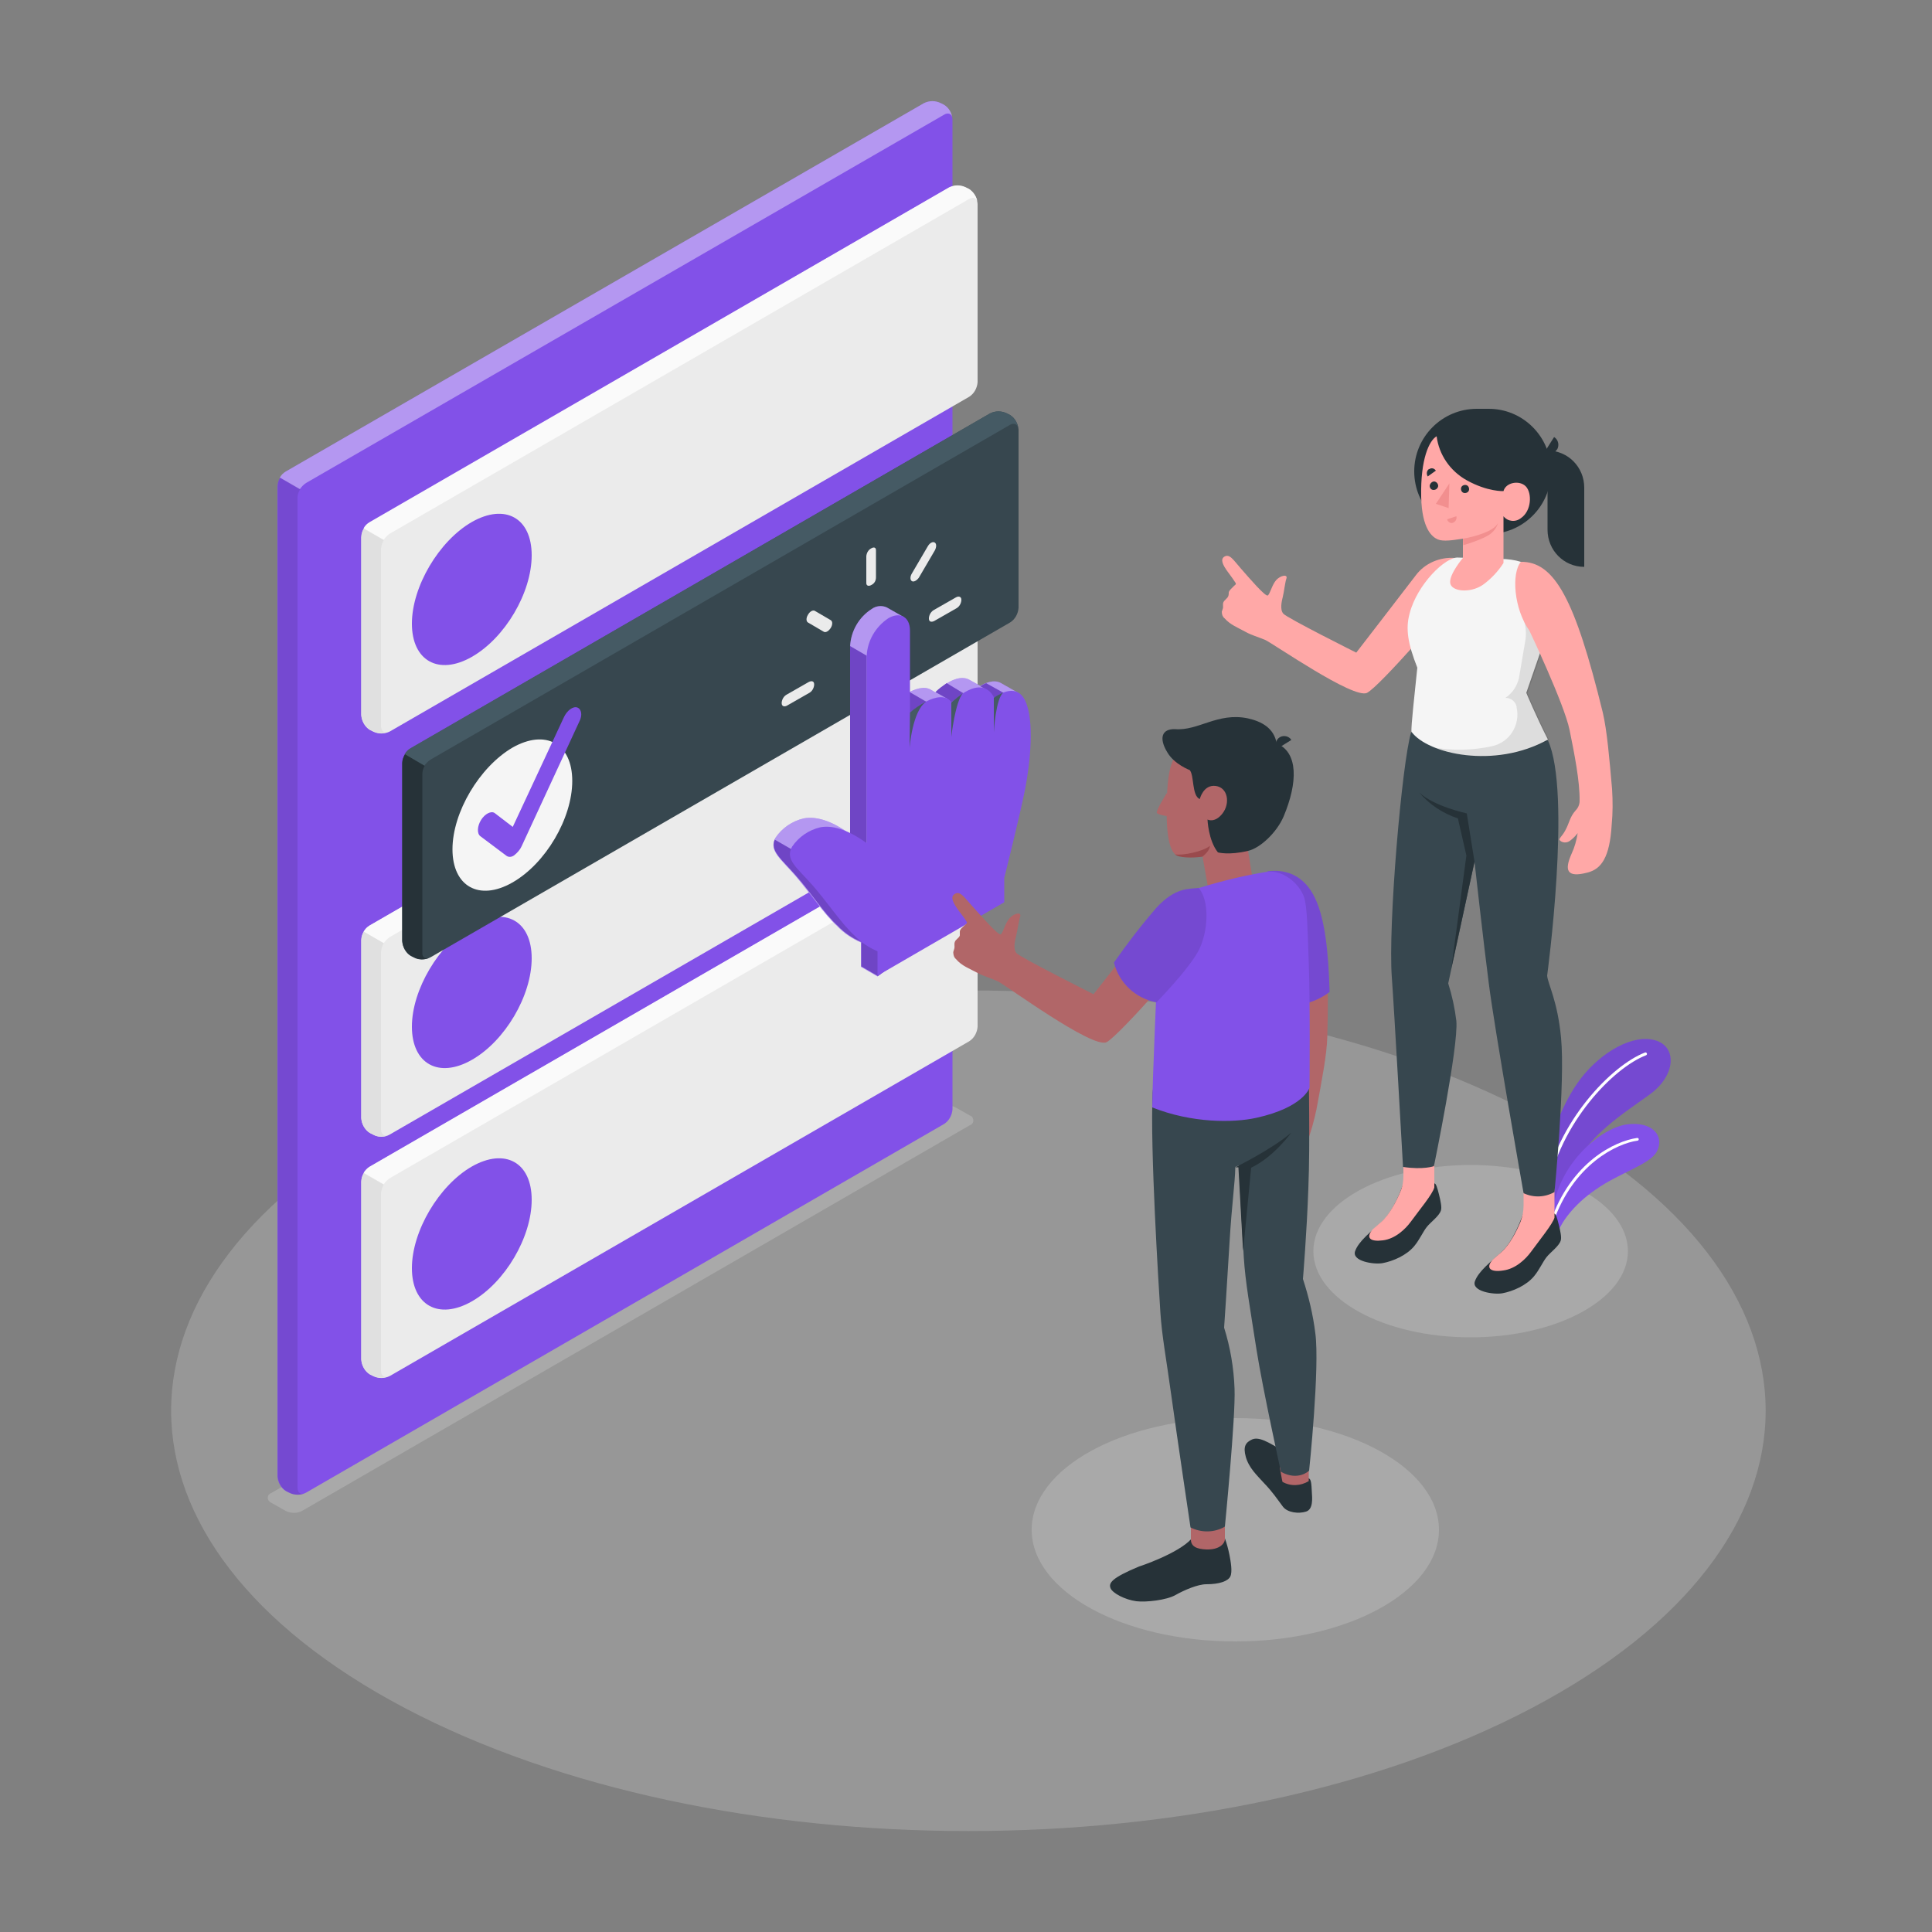 <?xml version="1.0" encoding="utf-8"?>
<!-- Generator: Adobe Illustrator 24.2.3, SVG Export Plug-In . SVG Version: 6.00 Build 0)  -->
<svg version="1.1" id="Livello_1" xmlns="http://www.w3.org/2000/svg" xmlns:xlink="http://www.w3.org/1999/xlink" x="0px" y="0px"
	 viewBox="0 0 500 500" style="enable-background:new 0 0 500 500;" xml:space="preserve">
<rect x="0" y="0" width="500" height="500" fill="#808080" stroke="none"/>
<style type="text/css">
	.st0{opacity:0.2;fill:#F5F5F5;}
	.st1{opacity:0.25;}
	.st2{fill:#E0E0E0;}
	.st3{fill:#8251E8;}
	.st4{opacity:0.1;enable-background:new    ;}
	.st5{fill:#FFFFFF;}
	.st6{opacity:0.4;fill:#FFFFFF;enable-background:new    ;}
	.st7{fill:#EBEBEB;}
	.st8{fill:#FAFAFA;}
	.st9{fill:#37474F;}
	.st10{fill:#455A64;}
	.st11{fill:#263238;}
	.st12{fill:#F5F5F5;}
	.st13{opacity:0.15;}
	.st14{fill:#FFA8A7;}
	.st15{fill:#F28F8F;}
	.st16{fill:#B16668;}
	.st17{fill:#9A4A4D;}
</style>
<g id="freepik--Floor--inject-2">
	<path id="freepik--floor--inject-2" class="st0" d="M104.7,442c80.6,42.5,211.2,42.5,291.8,0s80.6-111.3,0-153.8
		s-211.2-42.5-291.8,0S24.2,399.5,104.7,442z"/>
</g>
<g id="freepik--Shadow--inject-2" class="st1">
	<path id="freepik--shadow--inject-2" class="st2" d="M70.2,388.9l3.7,2.1c1.4,0.7,3,0.7,4.3,0l172.8-99.8c0.7-0.2,1.1-1,0.8-1.7
		c-0.1-0.4-0.4-0.7-0.8-0.8l-3.7-2.1c-1.4-0.7-3-0.7-4.3,0L70.2,386.4c-0.7,0.2-1.1,1-0.8,1.7C69.5,388.4,69.8,388.7,70.2,388.9z"/>
	<ellipse id="freepik--shadow--inject-2_1_" class="st2" cx="319.7" cy="395.9" rx="52.7" ry="28.9"/>
	<ellipse id="freepik--shadow--inject-2_2_" class="st2" cx="380.6" cy="323.8" rx="40.7" ry="22.3"/>
</g>
<g id="freepik--Plants--inject-2">
	<g id="freepik--plants--inject-2">
		<path class="st3" d="M400.5,301.4c-0.1-5.1,3.5-15.7,8.7-22.4s13.5-11.6,19.4-9.7c5.5,1.8,5,9.1-1.6,13.9s-16.6,11-19.5,19.3
			l-6,10.2L400.5,301.4z"/>
		<path class="st4" d="M400.5,301.4c-0.1-5.1,3.5-15.7,8.7-22.4s13.5-11.6,19.4-9.7c5.5,1.8,5,9.1-1.6,13.9s-16.6,11-19.5,19.3
			l-6,10.2L400.5,301.4z"/>
		<path class="st5" d="M400.2,308.4c0.2,0,0.3-0.1,0.3-0.3c3.2-17.5,17.1-31.8,25.5-35c0.2-0.1,0.3-0.3,0.2-0.5
			c-0.1-0.2-0.3-0.3-0.5-0.2c0,0,0,0,0,0c-8.6,3.3-22.8,17.9-26,35.6C399.8,308.2,399.9,308.3,400.2,308.4
			C400.1,308.4,400.1,308.4,400.2,308.4L400.2,308.4z"/>
		<path class="st3" d="M403,319.5c0.8-2.9,4.2-7.7,9.9-11.6c6.2-4.4,14.1-6.5,15.9-9.9c2.1-4.1-1.3-7.9-7.8-7s-17.7,9.8-19.3,23.1
			L403,319.5z"/>
		<path class="st5" d="M401.7,316.5c0.1,0,0.3-0.1,0.3-0.2c5.2-15,16.5-20.4,21.8-21.1c0.2,0,0.3-0.2,0.3-0.4c0-0.2-0.2-0.3-0.4-0.3
			c0,0,0,0,0,0c-5.8,0.8-17.1,6.3-22.4,21.6c-0.1,0.2,0,0.4,0.2,0.5l0,0C401.6,316.5,401.6,316.5,401.7,316.5z"/>
	</g>
</g>
<g id="freepik--Tabs--inject-2">
	<g id="freepik--Tab--inject-2">
		<path class="st3" d="M74.8,386.3l-0.8-0.4c-1.3-0.8-2.1-2.3-2.2-3.8V125.8c0.1-1.5,0.9-3,2.2-3.8l165.1-95.3c1.4-0.7,3-0.7,4.4,0
			l0.8,0.4c1.3,0.8,2.1,2.3,2.2,3.8v256.2c-0.1,1.5-0.9,3-2.2,3.8L79.2,386.3C77.9,387,76.2,387,74.8,386.3z"/>
		<path class="st6" d="M246.5,30.6c-0.1-1.1-1.1-1.6-2.2-0.9L79.2,125c-0.6,0.4-1.2,1-1.6,1.6l-5.2-3c0.4-0.7,0.9-1.2,1.6-1.6
			l165.1-95.3c1.4-0.7,3-0.7,4.4,0l0.8,0.4C245.6,27.9,246.3,29.2,246.5,30.6z"/>
		<path class="st4" d="M78.9,386.5c-1.3,0.5-2.8,0.5-4-0.2l-0.8-0.4c-1.3-0.8-2.1-2.3-2.2-3.8V125.8c0-0.8,0.2-1.5,0.6-2.2l5.2,3
			c-0.4,0.6-0.7,1.4-0.7,2.1v256.3C77,386.3,77.8,386.9,78.9,386.5z"/>
	</g>
	<g id="freepik--tabs--inject-2">
		<g id="freepik--tab--inject-2">
			<path class="st7" d="M96.5,293.6l-0.8-0.4c-1.3-0.8-2.1-2.3-2.2-3.8v-46.1c0.1-1.5,0.9-3,2.2-3.8l149.9-86.6c1.4-0.7,3-0.7,4.4,0
				l0.8,0.4c1.3,0.8,2.1,2.3,2.2,3.8v46.1c-0.1,1.5-0.9,3-2.2,3.8l-149.9,86.6C99.5,294.4,97.9,294.4,96.5,293.6z"/>
			<path class="st8" d="M253,156.8c-0.1-1.1-1.1-1.6-2.2-0.9l-149.9,86.6c-0.6,0.4-1.2,1-1.6,1.6l-5.2-3c0.4-0.7,0.9-1.2,1.6-1.6
				l149.9-86.6c1.4-0.7,3-0.7,4.4,0l0.8,0.4C252,154.1,252.8,155.4,253,156.8z"/>
			<path class="st2" d="M100.5,293.8c-1.3,0.5-2.8,0.5-4-0.2l-0.8-0.4c-1.3-0.9-2.1-2.3-2.2-3.8v-46.1c0-0.8,0.2-1.5,0.6-2.2l5.2,3
				c-0.4,0.7-0.6,1.4-0.7,2.2v46.1C98.7,293.6,99.5,294.2,100.5,293.8z"/>
			<path class="st3" d="M122.1,239.4c8.6-4.9,15.5-1.1,15.5,8.6s-6.9,21.4-15.5,26.3s-15.5,1-15.5-8.6S113.6,244.4,122.1,239.4z"/>
		</g>
		<g id="freepik--tab--inject-2_1_">
			<path class="st7" d="M96.5,356.1l-0.8-0.4c-1.3-0.8-2.1-2.3-2.2-3.8v-46.1c0.1-1.5,0.9-3,2.2-3.8l149.9-86.6c1.4-0.7,3-0.7,4.4,0
				l0.8,0.4c1.3,0.8,2.1,2.3,2.2,3.8v46.1c-0.1,1.5-0.9,3-2.2,3.8l-149.9,86.6C99.5,356.8,97.9,356.8,96.5,356.1z"/>
			<path class="st8" d="M253,219.2c-0.1-1.1-1.1-1.6-2.2-0.9l-149.9,86.6c-0.6,0.4-1.2,1-1.6,1.6l-5.2-3c0.4-0.6,0.9-1.2,1.6-1.6
				l149.9-86.6c1.4-0.7,3-0.7,4.4,0l0.8,0.4C252,216.6,252.8,217.8,253,219.2z"/>
			<path class="st2" d="M100.5,356.2c-1.3,0.5-2.8,0.5-4-0.2l-0.8-0.4c-1.3-0.9-2.1-2.3-2.2-3.8v-46c0-0.8,0.2-1.5,0.6-2.2l5.2,3
				c-0.4,0.7-0.6,1.4-0.7,2.2v46.1C98.7,356.1,99.5,356.6,100.5,356.2z"/>
			<path class="st3" d="M122.1,301.9c8.6-4.9,15.5-1.1,15.5,8.6s-6.9,21.4-15.5,26.3s-15.5,1-15.5-8.6S113.6,306.8,122.1,301.9z"/>
		</g>
		<g id="freepik--tab--inject-2_2_">
			<path class="st7" d="M96.5,189.3l-0.8-0.4c-1.3-0.8-2.1-2.3-2.2-3.8v-46c0.1-1.5,0.9-3,2.2-3.8l149.9-86.7c1.4-0.7,3-0.7,4.4,0
				l0.8,0.4c1.3,0.8,2.1,2.3,2.2,3.8v46.1c-0.1,1.5-0.9,3-2.2,3.8l-149.9,86.6C99.5,190,97.9,190,96.5,189.3z"/>
			<path class="st8" d="M253,52.4c-0.1-1.1-1.1-1.5-2.2-0.9l-149.9,86.6c-0.6,0.4-1.2,1-1.6,1.6l-5.2-3c0.4-0.7,0.9-1.2,1.6-1.6
				l149.9-86.6c1.4-0.7,3-0.7,4.4,0l0.8,0.4C252,49.7,252.8,51,253,52.4z"/>
			<path class="st2" d="M100.5,189.4c-1.3,0.5-2.8,0.5-4-0.2l-0.8-0.4c-1.3-0.9-2.1-2.3-2.2-3.8v-46c0-0.8,0.2-1.5,0.6-2.2l5.2,3
				c-0.4,0.7-0.6,1.4-0.7,2.2v46C98.7,189.3,99.5,189.8,100.5,189.4z"/>
			<path class="st3" d="M122.1,135.1c8.6-4.9,15.5-1.1,15.5,8.6s-6.9,21.4-15.5,26.3s-15.5,1-15.5-8.6S113.6,140,122.1,135.1z"/>
		</g>
		<g id="freepik--tab--inject-2_3_">
			<path class="st9" d="M107.1,247.8l-0.8-0.4c-1.3-0.8-2.1-2.3-2.2-3.8v-46.1c0.1-1.5,0.9-3,2.2-3.8L256.2,107c1.4-0.7,3-0.7,4.4,0
				l0.8,0.4c1.3,0.8,2.1,2.3,2.2,3.8v46.1c-0.1,1.5-0.9,3-2.2,3.8l-149.9,86.6C110.1,248.5,108.4,248.5,107.1,247.8z"/>
			<path class="st10" d="M263.5,110.9c-0.1-1.1-1.1-1.6-2.2-0.9l-149.9,86.6c-0.6,0.4-1.2,1-1.6,1.6l-5.1-3c0.4-0.7,0.9-1.2,1.6-1.6
				L256.2,107c1.4-0.7,3-0.7,4.4,0l0.8,0.4C262.6,108.2,263.4,109.5,263.5,110.9z"/>
			<path class="st11" d="M111.1,247.9c-1.3,0.5-2.8,0.5-4-0.2l-0.8-0.4c-1.3-0.8-2.1-2.3-2.2-3.8v-46.1c0-0.8,0.3-1.5,0.7-2.2l5.1,3
				c-0.4,0.7-0.6,1.4-0.6,2.2v46.1C109.2,247.7,110,248.3,111.1,247.9z"/>
			<path class="st12" d="M132.6,193.5c8.6-4.9,15.5-1.1,15.5,8.6s-6.9,21.4-15.5,26.3s-15.5,1-15.5-8.6S124.1,198.5,132.6,193.5z"/>
			<path class="st3" d="M133,221.4c-0.6,0.4-1.3,0.5-1.9,0.1l-6.8-5.1c-0.9-0.7-0.8-2.6,0.2-4.2s2.6-2.4,3.5-1.8l4.7,3.6l13.2-28.3
				c0.8-1.8,2.4-3,3.5-2.6s1.4,2,0.5,3.7L135,219C134.6,219.9,133.9,220.7,133,221.4L133,221.4z"/>
		</g>
	</g>
</g>
<g id="freepik--Hand--inject-2">
	<path class="st3" d="M263.5,179.3l-4.4-2.5l0,0c-1.9-1.1-4.2,0-5.4,0.7L251,176l0,0c-3.3-2-7.9,2.2-8.9,3.2l-1.2-0.7l0,0
		c-3.5-2.1-9.8,3.5-9.8,3.5v-21l2.8-1.3l-4.4-2.5l0,0l0,0l0,0c-1.3-0.6-2.8-0.4-3.9,0.4l0,0c-3.3,2.1-5.4,5.7-5.6,9.7v48.6
		c-4-3-8.3-4.8-12-4.1c-3,0.7-5.6,2.5-7.3,5c-1.8,3.3,1.2,5.3,5.1,9.8s7.3,9.8,10.9,13.1c1.7,1.8,3.8,3.2,6.1,4.2v6.3l4.3,2.5
		l28.5-21.4v-6.3c0,0,4.1-16.2,5.4-23c1.2-6.5,2.4-16.9,0.2-22.3L263.5,179.3L263.5,179.3z"/>
	<path class="st6" d="M263.5,179.3l-4.4-2.5l0,0c-1.9-1.1-4.2,0-5.4,0.7L251,176l0,0c-3.3-2-7.9,2.2-8.9,3.2l-1.2-0.7l0,0
		c-3.5-2.1-9.8,3.5-9.8,3.5v-21l2.8-1.3l-4.4-2.5l0,0l0,0l0,0c-1.3-0.6-2.8-0.4-3.9,0.4l0,0c-3.3,2.1-5.4,5.7-5.6,9.7v48.6
		c-4-3-8.3-4.8-12-4.1c-3,0.7-5.6,2.5-7.3,5c-1.8,3.3,1.2,5.3,5.1,9.8s7.3,9.8,10.9,13.1c1.7,1.8,3.8,3.2,6.1,4.2v6.3l4.3,2.5
		l28.5-21.4v-6.3c0,0,4.1-16.2,5.4-23c1.2-6.5,2.4-16.9,0.2-22.3L263.5,179.3L263.5,179.3z"/>
	<path class="st3" d="M231.4,235.1l-21.5-12.4l-9.4-5.4c-1.2,2.9,1.7,5,5.4,9.2c3.9,4.4,7.3,9.8,10.9,13.1c1.7,1.8,3.8,3.2,6.1,4.2
		v6.3l4.3,2.5l6.3-4.7C232.6,242.4,231.4,235.1,231.4,235.1z"/>
	<polygon class="st3" points="224.3,169.7 220,167.2 220,218.2 224.3,218.3 	"/>
	<path class="st3" d="M258.1,182.6l3.3-2.5c-0.1-0.2-0.1-0.4-0.2-0.6l1.2-0.1l-2.7-0.1l-4.5-2.5c-0.5,0.2-1,0.5-1.5,0.8l1.4,0.8
		L258.1,182.6z"/>
	<path class="st3" d="M246.2,181.8l3.1-2.4l-4.3-2.6c-1,0.7-2,1.4-2.9,2.3l3,1.7L246.2,181.8z"/>
	<polygon class="st3" points="239.7,181.6 235.4,179.1 235.4,179.1 235.4,184.5 240.4,182.7 	"/>
	<g class="st13">
		<path d="M231.4,235.1l-21.5-12.4l-9.4-5.4c-1.2,2.9,1.7,5,5.4,9.2c3.9,4.4,7.3,9.8,10.9,13.1c1.7,1.8,3.8,3.2,6.1,4.2v6.3l4.3,2.5
			l6.3-4.7C232.6,242.4,231.4,235.1,231.4,235.1z"/>
		<polygon points="224.3,169.7 220,167.2 220,218.2 224.3,218.3 		"/>
		<path d="M258.1,182.6l3.3-2.5c-0.1-0.2-0.1-0.4-0.2-0.6l1.2-0.1l-2.7-0.1l-4.5-2.5c-0.5,0.2-1,0.5-1.5,0.8l1.4,0.8L258.1,182.6z"
			/>
		<path d="M246.2,181.8l3.1-2.4l-4.3-2.6c-1,0.7-2,1.4-2.9,2.3l3,1.7L246.2,181.8z"/>
		<polygon points="239.7,181.6 235.4,179.1 235.4,179.1 235.4,184.5 240.4,182.7 		"/>
	</g>
	<path class="st3" d="M227.1,252.5v-6.3c-2.3-1-4.4-2.4-6.1-4.2c-3.5-3.3-7-8.7-10.9-13.1s-7-6.5-5.1-9.8c1.7-2.5,4.3-4.3,7.3-5
		c3.7-0.7,8,1.2,12,4.1v-48.5c0.2-3.9,2.3-7.5,5.6-9.7l0,0c3.1-1.8,5.6-0.3,5.6,3.2v21.2c0,0,7.7-6.8,10.8-2.6c0,0,7.6-7.9,11-1.2
		c0,0,5.5-4.5,8,0.7s1.3,16.2,0,22.9s-5.4,23-5.4,23v6.3L227.1,252.5z"/>
	<path class="st10" d="M235.4,193.6c0,0,0.7-9.7,4.3-12h-0.1c-1.5,0.8-2.9,1.7-4.1,2.8v-0.2c0,0.1,0,0.1,0,0.2L235.4,193.6z"/>
	<path class="st10" d="M246.2,181.8v8.9c0,0,1-9.1,3-11.3C248.2,180.1,247.2,180.9,246.2,181.8z"/>
	<path class="st10" d="M257.2,180.6L257.2,180.6v8.9c0,0,0.5-8.9,2.5-10.3C258.8,179.6,258,180,257.2,180.6z"/>
	<path class="st7" d="M225.5,151.4L225.5,151.4c-0.7,0.4-1.3,0.2-1.3-0.5v-7c0.1-0.8,0.5-1.6,1.3-2l0,0c0.7-0.4,1.2-0.2,1.2,0.5v7
		C226.7,150.3,226.3,151,225.5,151.4z"/>
	<path class="st7" d="M215,162.5L215,162.5c-0.5,0.8-1.3,1.3-1.8,1l-4.1-2.4c-0.5-0.3-0.5-1.2,0-2l0,0c0.5-0.9,1.3-1.3,1.8-1
		l4.1,2.4C215.5,160.8,215.5,161.7,215,162.5z"/>
	<path class="st7" d="M210.7,177.1v0.2c-0.1,0.9-0.6,1.7-1.4,2.1l-5.6,3.2c-0.7,0.4-1.4,0.2-1.4-0.6v-0.2c0.1-0.9,0.6-1.7,1.4-2.1
		l5.6-3.2C210.1,176.1,210.7,176.3,210.7,177.1z"/>
	<path class="st7" d="M240.4,160.1v-0.2c0.1-0.9,0.6-1.7,1.4-2.1l5.6-3.2c0.7-0.4,1.4-0.2,1.4,0.6v0.2c-0.1,0.9-0.6,1.7-1.4,2.1
		l-5.6,3.2C241,161.1,240.4,160.9,240.4,160.1z"/>
	<path class="st7" d="M236,150.4L236,150.4c-0.5-0.3-0.5-1.2,0-2l4.1-7c0.5-0.9,1.3-1.3,1.8-1l0,0c0.5,0.3,0.5,1.2,0,2.1l-4.1,7
		C237.3,150.2,236.5,150.7,236,150.4z"/>
</g>
<g id="freepik--character-2--inject-2">
	<path class="st11" d="M394.2,315.2v-1.1c-0.5,1.3-2.5,7.1-5.7,10c-2.5,2.3-5.9,4.9-6.8,7.5s4.8,3.5,7.1,3.1c2.7-0.5,6.2-2,8.2-4.4
		c1.4-1.7,2.2-3.6,3.2-4.9s3.2-2.8,3.7-4.3c0.3-0.8-0.1-2.6-0.5-4.2s-0.8-3-1.2-2.8v0.9c-1.1,0.9-2.6,1.4-4,1.3
		C397,316.3,394.2,316.1,394.2,315.2z"/>
	<path class="st14" d="M386.3,326c0.8-0.7,1.6-1.4,2.3-2c2.2-2,3.9-5.4,4.9-7.8c0.5-1.3,0.8-2.8,0.8-4.2v-4.5h8v7.4l0,0v0.2l0,0
		c-0.4,1.6-4,6-6.1,8.9c-1.4,1.9-4,4.4-7.2,4.8C385.9,329.3,384.3,328.3,386.3,326z"/>
	<path class="st11" d="M363.2,307.4v-1.1c-0.5,1.3-2.5,7.1-5.7,10c-2.5,2.3-5.9,4.9-6.8,7.5s4.8,3.5,7.1,3.1c2.7-0.5,6.2-2,8.2-4.4
		c1.4-1.7,2.2-3.6,3.2-4.9s3.2-2.8,3.7-4.3c0.3-0.8-0.1-2.6-0.5-4.2s-0.8-3-1.2-2.8v0.9c-1.1,0.9-2.6,1.4-4,1.4
		C366,308.5,363.2,308.3,363.2,307.4z"/>
	<path class="st14" d="M355.2,318.2c0.8-0.7,1.6-1.4,2.3-2c2.2-2,3.9-5.4,4.9-7.8c0.6-1.3,0.8-2.7,0.8-4.2v-4.5h8v7.4l0,0v0.2l0,0
		c-0.4,1.7-4,6-6.1,8.9c-1.4,1.9-4,4.4-7.2,4.8C354.8,321.4,353.3,320.5,355.2,318.2z"/>
	<path class="st9" d="M400.6,191.6c6.2,13.5-0.2,60.9-0.2,60.9c0.2,2.2,2.7,6.5,3.6,16.1c1.1,11.4-1.7,39.9-1.7,39.9
		c-2.5,1.4-5.4,1.5-8,0.3c0,0-7.6-43-9-54.3c-1.3-9.9-3.7-31.5-3.7-31.5l-6.8,31.5c1,3.2,1.7,6.4,2.1,9.7c0.6,6.6-5.8,37.6-5.8,37.6
		s-2.7,1-8,0.2c0,0-2.3-41.1-2.9-49.1c-1-13.4,2.6-55.4,5-63.4L400.6,191.6z"/>
	<path class="st11" d="M381.6,223l-2-12.5c0,0-8.5-1.8-12.3-5.4c2.6,3.1,6.1,5.4,10,6.7l2.2,9.6l-3.9,29.2L381.6,223z"/>
	<path class="st14" d="M376.5,144.4c-3.9-0.3-7.8,1.4-10.1,4.5c-3.2,4.2-15.4,20-15.4,20s-18-9-18.9-10.1s-0.4-3.2-0.1-4.4
		s0.6-3.8,0.9-4.6c0.5-1.3-1.5-0.9-2.6,0.3s-1.6,3.6-2.2,4s-4.8-4.5-6.9-6.9s-3-4-4.4-3.1c-1,0.7-0.4,2.1,1.1,4.1
		c0.7,0.9,1.3,1.8,1.9,2.7c0.2,0.4-0.4,0.6-0.6,0.9c-0.4,0.4-1.1,1-1.2,1.5c0,0.3,0,0.6-0.1,0.9c-0.2,0.7-1,1-1.3,1.7
		c-0.2,0.5,0,1-0.1,1.5c-0.1,0.3-0.2,0.6-0.3,0.9c0,0.7,0.2,1.3,0.7,1.7c1.5,1.7,3.4,2.4,5.4,3.5c1.6,0.9,3.2,1.3,5.1,2.1
		s23,15.5,26.4,13.7s20.7-22,20.7-22C379.6,149.1,376.5,144.4,376.5,144.4z"/>
	<path class="st12" d="M389.7,144.7L389.7,144.7c7.9,0.6,8.5,4.4,10.4,8.5c1.4,3.2,1.6,6.9,0.4,10.2l-5.5,15.9c0,0,2.6,6.2,5.6,12.1
		c-13.8,7.7-31.1,3.7-35.3-2c-0.2-1.2,0.9-10.5,1.5-16.6c-2.4-6.1-3.1-10-2-14c1.9-7.5,9.3-14.8,12.6-14.5L389.7,144.7z"/>
	<path class="st11" d="M382.1,138.2h3.1c8.9,0,16.2-7.2,16.2-16.2c0,0,0,0,0,0l0,0c0-9-7.3-16.3-16.3-16.2h-2.9
		c-9,0-16.2,7.3-16.2,16.2l0,0C366,130.9,373.2,138.2,382.1,138.2z"/>
	<path class="st11" d="M410,146.7L410,146.7c-5.3,0-9.5-4.3-9.5-9.6v-20.5l0,0c5.3,0,9.5,4.3,9.5,9.6c0,0,0,0,0,0V146.7z"/>
	<path class="st11" d="M402.2,113.1l-2.4,3.8c1,0.7,2.4,0.5,3.1-0.5c0,0,0-0.1,0.1-0.1C403.6,115.2,403.3,113.8,402.2,113.1z"/>
	<path class="st14" d="M371.8,112.9c-1.9,1.1-4.2,5.8-4,15.7c0.2,8.4,2.9,10.4,4.3,11s4,0.2,6.5-0.2v5c0,0-3.5,4.1-3.3,6.4
		s5.1,2.8,8.4,0.6c2.1-1.5,4-3.5,5.4-5.7v-12.1c1.1,1.4,3.1,1.6,4.5,0.5c0,0,0,0,0,0c2.8-1.9,2.9-6.5,1.3-8.2s-5.2-1.1-5.8,1.2
		c0,0-4.1,0.2-9.5-2.8C375.3,121.9,372.4,117.7,371.8,112.9z"/>
	<path class="st11" d="M378.1,126.5c0,0.6,0.4,1.1,1,1.1c0.6,0,1.1-0.4,1.1-1c0-0.6-0.4-1.1-1-1.1
		C378.6,125.5,378.1,125.9,378.1,126.5z"/>
	<path class="st15" d="M376.9,133.6l-2.4,0.8c0.2,0.7,0.9,1.1,1.5,0.9c0,0,0,0,0,0C376.7,135,377.1,134.3,376.9,133.6z"/>
	<path class="st11" d="M369.5,123.3l2.1-1.5c-0.4-0.6-1.1-0.8-1.7-0.4c0,0,0,0-0.1,0C369.2,121.8,369.1,122.7,369.5,123.3z"/>
	<path class="st11" d="M370,125.7c0,0.6,0.4,1.1,1,1.1c0,0,0,0,0,0c0.6,0,1.1-0.4,1.2-1c0-0.6-0.4-1.1-1-1.2
		C370.6,124.6,370.1,125.1,370,125.7C370,125.7,370,125.7,370,125.7z"/>
	<polygon class="st15" points="375.1,125.1 374.9,131.5 371.6,130.4 	"/>
	<path class="st15" d="M378.6,139.4c2.7-0.4,8.2-1.9,9.1-4.1c-0.3,1.1-1,2.1-1.9,2.8c-1.6,1.4-7.1,3-7.1,3L378.6,139.4z"/>
	<path class="st4" d="M386.2,193.1c4.5-1,7.3-5.5,6.3-10c0-0.1,0-0.1,0-0.2c-0.3-1.4-1.5-2.3-2.9-2.3l0,0c1.8-1.2,3-3,3.5-5.1
		l1.7-10c0.2-1.6,0.1-3.3-0.4-4.9l5.6-6.4l1,0.7c0.8,2.8,0.8,5.8-0.2,8.6l-5.5,15.9c0,0,2.6,6.2,5.6,12.1c-9.1,4.9-19.9,5.6-29.5,2
		C376.1,194.3,381.2,194.2,386.2,193.1z"/>
	<path class="st14" d="M414.8,184.4c-7.2-29.4-12.5-39.1-21.2-39c-2.5,3-1.8,12.2,2.2,17.8c0,0,9,18.9,10.4,25.7
		c1.2,5.9,2.7,13.4,2.6,18.4c0,0.9-0.4,1.8-1,2.4c-1.6,1.8-1.6,3.2-2.7,5.2c-0.8,1.5-1.7,2.1-1.5,2.5c0.7,0.8,1.9,0.8,2.7,0.2
		c0.8-0.6,1.4-1.2,2-2c-0.3,1.9-0.8,3.7-1.6,5.4c-1.8,4.1-1.4,6.3,4.2,4.8c3.5-0.9,5.7-3.9,6.2-12.3c0.3-3.1,0.3-6.2,0.1-9.3
		C416.5,196.2,415.9,189.1,414.8,184.4z"/>
</g>
<g id="freepik--character-1--inject-2">
	<path class="st16" d="M343.5,268.3c0.8-28.6-1.5-35.4-9.1-40.6l-3,16.6c0,0,3.5,19.5,3.1,26c-0.3,5.7-0.9,12.9-2.2,17.5
		c-0.2,0.8-0.8,1.5-1.5,2c-1.9,1.2-2.7,2.5-4.2,4c-1.1,1.2-2.1,1.5-2,1.9c0.5,0.9,1.5,1.2,2.4,0.9c1-0.4,1.9-0.9,2.7-1.5
		c-0.7,1.8-1.6,3.4-2.8,4.8c-2.7,3.3-2.8,5.4,2.6,5.4c3.4,0,6.2-2.1,8.8-9.7c1-2.8,1.8-5.6,2.4-8.5
		C342.1,279.5,343.4,272.9,343.5,268.3z"/>
	<path class="st3" d="M328,225.5c3.6-0.5,8.6,0.2,11.8,5.9s4,15.5,4.3,25.3c0,0-6.3,5.3-13.9,2.7L328,225.5z"/>
	<path class="st4" d="M328,225.5c3.6-0.5,8.6,0.2,11.8,5.9s4,15.5,4.3,25.3c0,0-6.3,5.3-13.9,2.7L328,225.5z"/>
	<path class="st11" d="M338.7,382.6c0.6,0.2,0.7,1.3,0.8,3.5c0.1,1.6,0.4,4.5-1.5,5.1s-4.8,0.3-6-1.3c-1.5-2-2.6-3.7-4.8-6
		c-1.9-2.1-4-4-4.8-6.9c-0.7-2.6-0.1-3.7,1.7-4.5c2.4-1,6.3,2.4,8.2,2.9C333.9,376,338.1,382.4,338.7,382.6z"/>
	<path class="st16" d="M338.7,380.6v2.7c-2.1,1.3-4.7,1.4-6.8,0.2c-0.1-0.3-0.7-3.8-0.7-3.8L338.7,380.6z"/>
	<path class="st11" d="M317,398.1c0.5,1.4,0.9,2.9,1.2,4.4c0.3,1.6,0.8,4.3,0.2,5.5s-2.8,2-6.2,2c-2.2,0-5.7,1.5-8,2.8
		s-7.5,1.9-10.1,1.6c-3-0.4-6.2-2.1-6.7-3.4s0.2-2.6,7.4-5.6c0.1,0,10-3.3,13.5-7.1L317,398.1z"/>
	<path class="st16" d="M317,395.2c0,0,0,2,0,3.1s-1.3,2.8-4.8,2.7c-2.4-0.1-4.1-0.7-4-2.8v-2.9L317,395.2z"/>
	<path class="st9" d="M340.4,345c-0.6-4.8-1.7-9.4-3.2-14c0,0,1-12,1.4-23.5c0.5-12.3,0-27.8,0.2-30.9c0,0-39.8-8-40.5,6.2
		s1.6,50.6,2,56.8s1.5,11.8,2.9,22s4.9,33.7,4.9,33.7c2.8,1.4,6.1,1.4,8.9-0.2c0,0,2.8-28.5,2.5-35.7c-0.2-5.4-1.1-10.7-2.7-15.8
		c0,0,0.8-11.8,1.4-22s1.4-15.1,1.5-19.6l0.9-0.4c0,0,0.9,17.6,1.3,23.9s1.5,12.3,3.3,23.9c1.6,10.1,6.3,31.5,6.3,31.5
		c4.5,2.5,7.3-0.3,7.3-0.3S341.6,353.8,340.4,345z"/>
	<path class="st11" d="M319.7,302.1c0,0,9.7-4.8,14.5-9c0,0-4.5,6.3-10.4,9.1c0,0-2.1,21.9-2.1,21.5l-1.2-21.6L319.7,302.1z"/>
	<polygon class="st16" points="311.1,221 313.4,234 325.1,233.1 322.7,218.4 	"/>
	<path class="st3" d="M337.5,232.2c-1.2-3.5-5.6-7.4-10.1-6.5c-6.6,1.1-13.2,2.8-19.6,4.9c-4.1,1.5-7.8,5-8.2,18.5
		c0,0-1.4,31.4-1.4,37.5c10.3,4.1,21,4,26.9,2.7c12.3-2.7,13.8-7.8,13.8-7.8s0.2-22.6-0.2-32.4C338.4,240.7,338.3,234.6,337.5,232.2
		z"/>
	<path class="st16" d="M302,205.2c0,0-3,4.7-2.6,5.2s2.6,0.8,2.6,0.8L302,205.2z"/>
	<path class="st16" d="M310.3,192.1c-6.2,1.4-7.9,4.2-8.3,14.1c-0.4,10.3,0.8,13.6,2.1,14.9c0.9,0.9,6,1,8.6,0.2
		c3.2-1,10.4-3.7,13.7-9c3.9-6.2,4.7-14.5,0.4-17.8C320.6,190,312.8,191.6,310.3,192.1z"/>
	<path class="st17" d="M311.2,221.7c2.1-1.7,1.9-2.8,1.9-2.8c-1.5,1.4-7.1,2.6-9,2.2C304.9,222,308.5,222.1,311.2,221.7z"/>
	<path class="st11" d="M302.1,194.7c1.8,3.1,5.8,4.6,5.8,4.6c1.2,1.4,0.5,6.6,2.6,7.5c0,0,0.9-3.8,4.1-3.4s3.8,4.5,1.8,7.1
		s-3.9,1.6-3.9,1.6s0.2,5.4,2.7,8.5c0,0,2.8,0.8,7.8-0.4c3.1-0.7,7.4-4.7,9.2-8.9c3.7-8.8,3.8-16.6-1.8-18.9c-0.7-4-3.9-5.7-7.5-6.5
		c-7.8-1.6-12.8,3.3-18.8,2.8C300.6,188.6,299.9,191.1,302.1,194.7z"/>
	<path class="st11" d="M330.5,193.8l3.7-2.3c-0.6-1-2-1.3-3-0.7S329.8,192.8,330.5,193.8L330.5,193.8z"/>
	<path class="st16" d="M308.1,230.5c0,0-5.8,1.1-8.9,5.7s-16.2,21.1-16.2,21.1s-18.9-9.5-19.9-10.6s-0.4-3.4-0.1-4.6s0.7-4,1-4.8
		c0.5-1.4-1.5-1-2.7,0.3s-1.7,3.8-2.3,4.2s-5.1-4.8-7.3-7.2s-3.2-4.2-4.7-3.2c-1.1,0.8-0.4,2.2,1.2,4.4c0.7,0.9,1.4,1.8,2,2.8
		c0.2,0.4-0.4,0.7-0.6,0.9c-0.4,0.4-1.2,1-1.2,1.6c0,0.3,0,0.7,0,1c-0.2,0.7-1.1,1-1.3,1.7c-0.2,0.5,0,1.1-0.1,1.6
		c-0.1,0.3-0.2,0.6-0.3,1c0,0.7,0.2,1.4,0.7,1.8c1.5,1.8,3.6,2.5,5.6,3.6c1.7,0.9,3.4,1.3,5.3,2.2s24.6,17.6,28.1,15.7
		s21.7-23.1,21.7-23.1C311.3,241.6,311.3,235.3,308.1,230.5z"/>
	<path class="st3" d="M310.2,229.8c-2.5,0.3-6-0.2-10.9,5.1c-3.9,4.5-7.6,9.3-11,14.2c1.3,5.3,5.6,9.3,11,10.3c0,0,8.6-8.8,11-13.6
		S313.1,233.1,310.2,229.8z"/>
	<path class="st4" d="M310.2,229.8c-2.5,0.3-6-0.2-10.9,5.1c-3.9,4.5-7.6,9.3-11,14.2c1.3,5.3,5.6,9.3,11,10.3c0,0,8.6-8.8,11-13.6
		S313.1,233.1,310.2,229.8z"/>
</g>
</svg>
